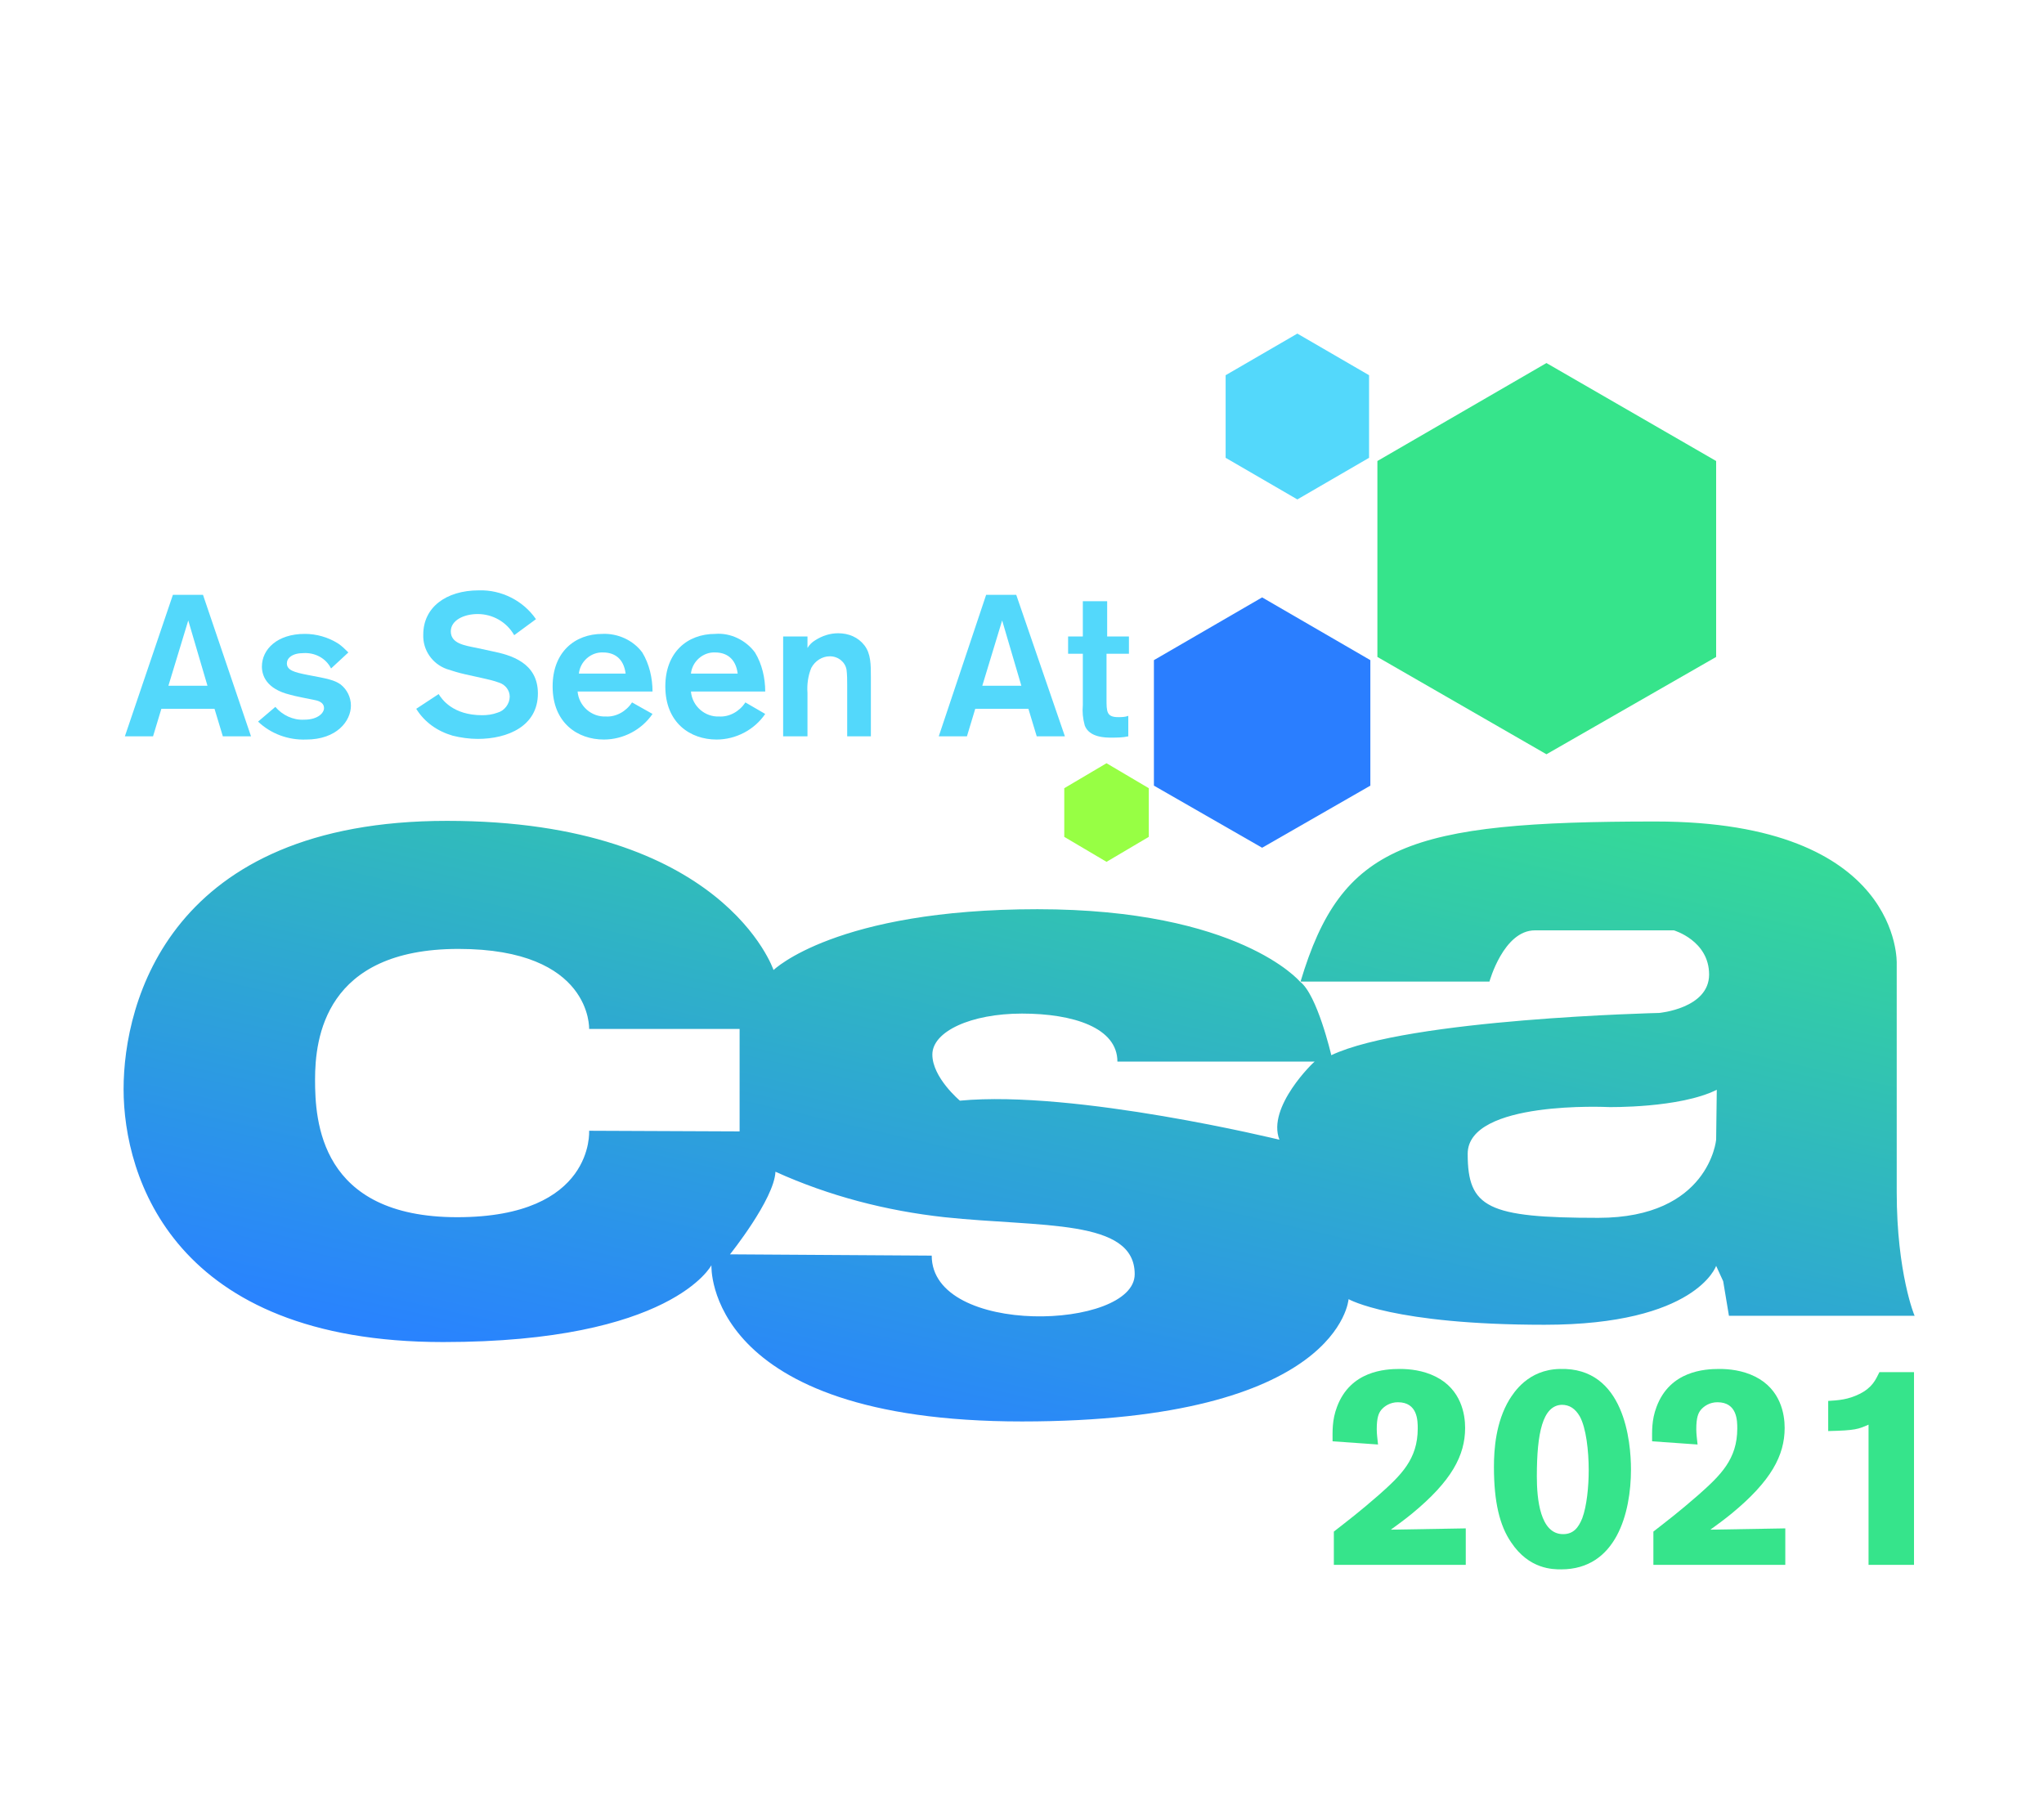 <?xml version="1.0" encoding="UTF-8"?> <!-- Generator: Adobe Illustrator 25.3.1, SVG Export Plug-In . SVG Version: 6.00 Build 0) --> <svg xmlns="http://www.w3.org/2000/svg" xmlns:xlink="http://www.w3.org/1999/xlink" version="1.1" id="Layer_1" x="0px" y="0px" viewBox="0 0 319.2 284.1" style="enable-background:new 0 0 319.2 284.1;" xml:space="preserve"> <style type="text/css"> .st0{fill:url(#SVGID_1_);} .st1{fill:#36E48B;} .st2{fill:#53D8FB;} .st3{fill:#2A7EFF;} .st4{fill:#97FF44;} </style> <linearGradient id="SVGID_1_" gradientUnits="userSpaceOnUse" x1="149.38" y1="57.979" x2="179.97" y2="191.329" gradientTransform="matrix(1 0 0 -1 0 286)"> <stop offset="0" style="stop-color:#2983FE"></stop> <stop offset="1" style="stop-color:#36E48B"></stop> </linearGradient> <path class="st0" d="M296.2,186.2v-35.7c0,0,0.9-22.2-37.7-22.2s-49,3.6-55.4,25h29.5c0,0,2.2-8,7.1-8h21.7c0,0,5.5,1.6,5.5,6.9 s-7.8,6-7.8,6s-39.2,0.9-51.2,6.6c0,0-2.2-9.5-4.9-11.5c0,0-9.5-11.3-41-11.3s-41.2,9.5-41.2,9.5s-7.8-23.3-51-23.3 s-50.5,28.2-50.5,41.9s7.8,39.5,49.9,39.5c35.7,0,41.9-12,41.9-12s-1.2,24.4,48.5,24.4s51-19.1,51-19.1s6.9,4,30.6,4 s26.8-9.2,26.8-9.2l1.1,2.4l0.9,5.4h29C299,205.6,296.2,198.8,296.2,186.2z M92,176.6c0,0,0.9,13.5-20.6,13.5s-22.2-15.1-22.2-21.5 s1.5-20.4,22.4-20.4S92,160.7,92,160.7h23.5v16L92,176.6z M145.5,196.1l-31.5-0.2c0,0,6.9-8.6,7.1-12.9c8.4,3.8,17.3,6.1,26.4,7.1 c15.1,1.6,29.7,0.2,29.7,8.9S145.5,208.8,145.5,196.1L145.5,196.1z M199.8,178c0,0-31.9-7.8-49.9-6.1c0,0-4.3-3.6-4.3-7.2 s6-6.4,14-6.4s14.9,2.2,14.9,7.5h30.8C205.2,165.8,197.8,172.9,199.8,178z M268,178c0,0-1.1,12.2-18.4,12.2s-20.4-1.6-20.4-10 s22-7.3,22-7.3s11.1,0.2,16.9-2.7L268,178z"></path> <polygon class="st1" points="268,102.6 268,72 241.5,56.7 215.1,72 215.1,102.6 241.5,117.8 "></polygon> <polygon class="st2" points="213.8,71.5 213.8,58.6 202.6,52.1 191.4,58.6 191.4,71.5 202.6,78 "></polygon> <polygon class="st3" points="214,122.7 214,103.1 197.1,93.3 180.2,103.1 180.2,122.7 197.1,132.4 "></polygon> <polygon class="st4" points="179.4,130.7 179.4,123.1 172.8,119.2 166.2,123.1 166.2,130.7 172.8,134.6 "></polygon> <path class="st2" d="M33.5,110.7h-8.3l-1.3,4.3h-4.4L27,92.9h4.7l7.5,22.1h-4.4L33.5,110.7z M32.4,107.1l-3-10.2l-3.1,10.2 L32.4,107.1z"></path> <path class="st2" d="M43,110.4c1.1,1.3,2.8,2.1,4.5,2c2.2,0,3.1-1.1,3.1-1.8c0-1-1.1-1.2-1.6-1.3s-3.1-0.6-3.7-0.8 c-3.7-0.9-4.4-3-4.4-4.4c0-2.7,2.4-5.1,6.7-5.1c1.8,0,3.6,0.5,5.2,1.5c0.6,0.4,1.1,0.9,1.6,1.4l-2.7,2.5c-0.8-1.6-2.5-2.5-4.3-2.4 c-1.8,0-2.6,0.8-2.6,1.6c0,1.1,1.2,1.4,3.2,1.8c3.2,0.6,4.2,0.8,5.2,1.5c1,0.8,1.6,2,1.6,3.3c0,2.4-2.2,5.3-7,5.3 c-2.8,0.1-5.5-0.9-7.5-2.8L43,110.4z"></path> <path class="st2" d="M68.5,108.4c0.5,0.8,2.2,3.3,6.8,3.3c0.8,0,1.6-0.1,2.4-0.4c1.1-0.3,1.9-1.4,1.9-2.5c0-1-0.7-1.9-1.7-2.2 c-0.8-0.3-1.7-0.5-2.6-0.7l-2.7-0.6c-0.9-0.2-1.9-0.5-2.8-0.8c-2.3-0.8-3.8-3-3.7-5.4c0-4.2,3.5-6.9,8.7-6.9 c3.5-0.1,6.9,1.6,8.9,4.5l-3.4,2.5c-1.2-2.1-3.4-3.3-5.7-3.3c-2.2,0-4.2,1-4.2,2.7c0,1.9,2.1,2.2,4.1,2.6l2.3,0.5 c3,0.6,7.2,1.8,7.2,6.6c0,5.1-4.7,7.1-9.4,7.1c-1.3,0-2.7-0.2-3.9-0.5c-2.4-0.7-4.4-2.1-5.7-4.2L68.5,108.4z"></path> <path class="st2" d="M101.9,111.5c-1.7,2.5-4.6,4-7.6,4c-4.1,0-8-2.6-8-8.3c0-5.3,3.4-8.2,7.8-8.2c2.4-0.1,4.8,1,6.2,2.9 c1.1,1.8,1.6,4,1.6,6.1H90.2c0.2,2.3,2.2,4,4.4,3.9c1.6,0.1,3.2-0.8,4.1-2.2L101.9,111.5z M97.7,105.2c-0.3-2.4-1.8-3.3-3.5-3.3 c-1.9-0.1-3.6,1.4-3.8,3.3H97.7z"></path> <path class="st2" d="M119.5,111.5c-1.7,2.5-4.6,4-7.6,4c-4.1,0-8-2.6-8-8.3c0-5.3,3.4-8.2,7.8-8.2c2.4-0.2,4.8,1,6.2,2.9 c1.1,1.8,1.6,4,1.6,6.1h-11.6c0.2,2.3,2.2,4,4.4,3.9c1.6,0.1,3.2-0.8,4.1-2.2L119.5,111.5z M115.2,105.2c-0.3-2.4-1.8-3.3-3.5-3.3 c-1.9-0.1-3.6,1.4-3.8,3.3H115.2z"></path> <path class="st2" d="M122.3,99.4h3.8v1.8c0.3-0.5,0.7-0.9,1.2-1.2c1.1-0.7,2.3-1.1,3.6-1.1c1.6,0,3.1,0.6,4.1,1.9c1,1.3,1,3,1,5v9.2 h-3.7v-8c0-0.8,0-1.6-0.1-2.4c-0.2-1.2-1.3-2.1-2.6-2.1c-1.2,0-2.3,0.7-2.9,1.8c-0.5,1.2-0.7,2.6-0.6,3.9v6.8h-3.8L122.3,99.4z"></path> <path class="st2" d="M160.6,110.7h-8.3L151,115h-4.4l7.4-22.1h4.7l7.6,22.1h-4.4L160.6,110.7z M159.5,107.1l-3-10.2l-3.1,10.2H159.5 z"></path> <path class="st2" d="M172.8,102.1v7.1c0,1.9,0,2.8,1.8,2.8c0.5,0,1.1,0,1.6-0.2v3.2c-0.9,0.2-1.8,0.2-2.7,0.2c-0.8,0-3.4,0-4.1-1.9 c-0.3-1.1-0.4-2.1-0.3-3.2v-8h-2.3v-2.7h2.3v-5.5h3.8v5.5h3.4v2.7H172.8z"></path> <g> <path class="st1" d="M208.1,225.1c0-1.5-0.1-3.3,0.7-5.4c2.1-5.6,7.5-5.9,9.8-5.9c1.5,0,3.6,0.2,5.6,1.2c4,2,4.6,5.9,4.6,8 c0,4.3-2.1,8.3-8.3,13.4c-1.1,0.9-2.2,1.7-3.3,2.5l11.7-0.2v5.7h-20.6v-5.2c2.3-1.8,3.9-3,7-5.7c3.5-3.1,6.1-5.6,6.1-10.4 c0-1.2,0-4.1-3.1-4.1c-1.2,0-2.1,0.6-2.6,1.2c-0.4,0.5-0.7,1.2-0.7,3c0,0.8,0.1,1.4,0.2,2.4L208.1,225.1z"></path> <path class="st1" d="M254.7,229.5c0,6.8-2.3,15.6-10.9,15.6c-1.3,0-5,0-7.8-4.2c-1.8-2.6-2.7-6.3-2.7-11.8c0-2.8,0.3-7,2.4-10.5 c0.7-1.1,2.9-4.7,7.9-4.8C253.7,213.5,254.7,225.2,254.7,229.5z M240,230.6c0,3.5,0.5,9,4.1,9c1.6,0,2.4-1,3-2.5 c0.7-1.9,1-4.9,1-7.5c0-3-0.4-6.6-1.4-8.4c-0.7-1.2-1.6-1.8-2.8-1.8C240.9,219.5,240,223.8,240,230.6z"></path> <path class="st1" d="M258,225.1c0-1.5-0.1-3.3,0.7-5.4c2.1-5.6,7.5-5.9,9.8-5.9c1.5,0,3.6,0.2,5.6,1.2c4,2,4.6,5.9,4.6,8 c0,4.3-2.1,8.3-8.3,13.4c-1.1,0.9-2.2,1.7-3.3,2.5l11.7-0.2v5.7h-20.6v-5.2c2.3-1.8,3.9-3,7-5.7c3.5-3.1,6.1-5.6,6.1-10.4 c0-1.2,0-4.1-3.1-4.1c-1.2,0-2.1,0.6-2.6,1.2c-0.4,0.5-0.7,1.2-0.7,3c0,0.8,0.1,1.4,0.2,2.4L258,225.1z"></path> <path class="st1" d="M285.4,218.8c1.7-0.1,3.2-0.2,5-1.1c2-1,2.5-2.2,3.1-3.4h5.4v30.1h-7.1v-21.9c-1.6,0.7-2,0.9-6.3,1V218.8z"></path> </g> </svg> 